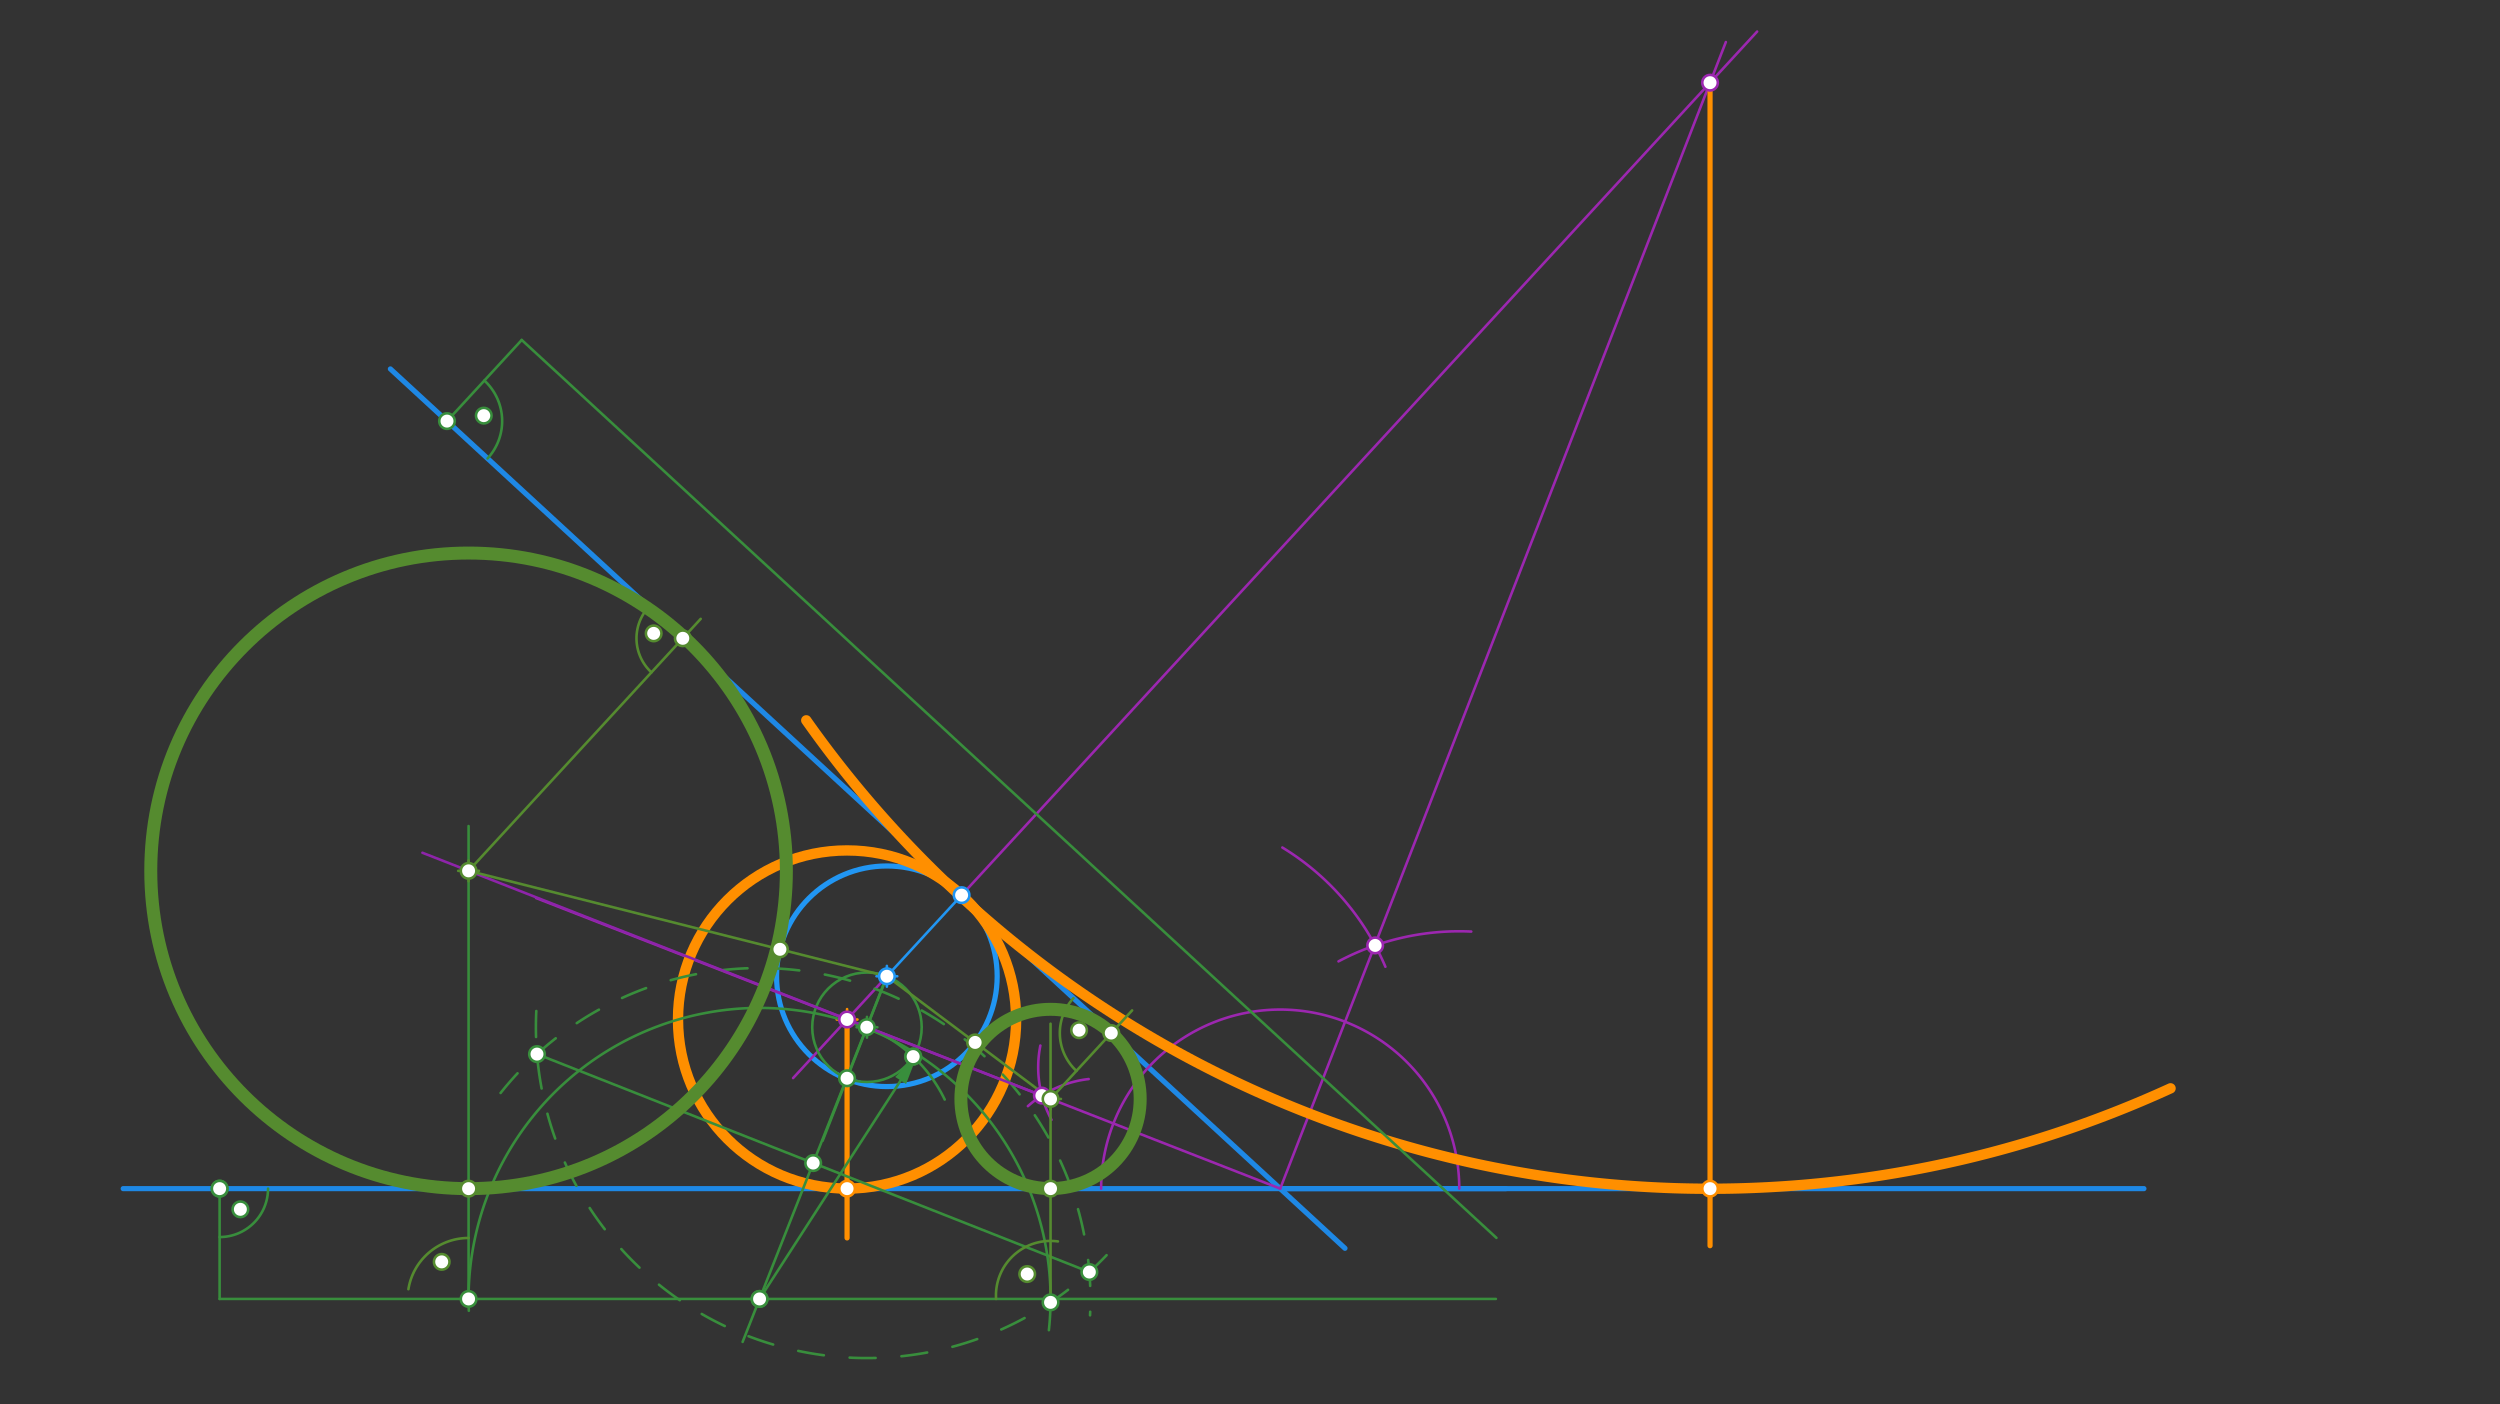 <svg xmlns="http://www.w3.org/2000/svg" class="svg--816" height="100%" preserveAspectRatio="xMidYMid meet" viewBox="0 0 963.78 541.417" width="100%"><rect x="0" y="0" width="963.78" height="541.417" fill="#333333" stroke="none"/><defs><marker id="marker-arrow" markerHeight="16" markerUnits="userSpaceOnUse" markerWidth="24" orient="auto-start-reverse" refX="24" refY="4" viewBox="0 0 24 8"><path d="M 0 0 L 24 4 L 0 8 z" stroke="inherit"></path></marker></defs><g class="aux-layer--949"></g><g class="main-layer--75a"><g class="element--733"><line stroke="#1E88E5" stroke-dasharray="none" stroke-linecap="round" stroke-width="2" x1="47.5" x2="580.5" y1="458.234" y2="458.234"></line></g><g class="element--733"><line stroke="#1E88E5" stroke-dasharray="none" stroke-linecap="round" stroke-width="2" x1="150.5" x2="518.5" y1="142.234" y2="481.234"></line></g><g class="element--733"><line stroke="#1E88E5" stroke-dasharray="none" stroke-linecap="round" stroke-width="2" x1="493.532" x2="826.5" y1="458.234" y2="458.234"></line></g><g class="element--733"><line stroke="#2196F3" stroke-dasharray="none" stroke-linecap="round" stroke-width="1" x1="370.711" x2="341.902" y1="345.091" y2="376.364"></line></g><g class="element--733"><g class="center--a87"><line x1="337.902" y1="376.364" x2="345.902" y2="376.364" stroke="#2196F3" stroke-width="1" stroke-linecap="round"></line><line x1="341.902" y1="372.364" x2="341.902" y2="380.364" stroke="#2196F3" stroke-width="1" stroke-linecap="round"></line><circle class="hit--87b" cx="341.902" cy="376.364" r="4" stroke="none" fill="transparent"></circle></g><circle cx="341.902" cy="376.364" fill="none" r="42.52" stroke="#2196F3" stroke-dasharray="none" stroke-width="2"></circle></g><g class="element--733"><path d="M 424.5 458.234 A 69.032 69.032 0 0 1 562.565 458.234" fill="none" stroke="#9C27B0" stroke-dasharray="none" stroke-linecap="round" stroke-width="1"></path></g><g class="element--733"><path d="M 494.37 326.731 A 99.213 99.213 0 0 1 534.081 372.686" fill="none" stroke="#9C27B0" stroke-dasharray="none" stroke-linecap="round" stroke-width="1"></path></g><g class="element--733"><path d="M 567.179 359.129 A 99.213 99.213 0 0 0 516.017 370.619" fill="none" stroke="#9C27B0" stroke-dasharray="none" stroke-linecap="round" stroke-width="1"></path></g><g class="element--733"><line stroke="#9C27B0" stroke-dasharray="none" stroke-linecap="round" stroke-width="1" x1="493.532" x2="665.333" y1="458.234" y2="16.208"></line></g><g class="element--733"><line stroke="#9C27B0" stroke-dasharray="none" stroke-linecap="round" stroke-width="1" x1="370.711" x2="677.393" y1="345.091" y2="12.174"></line></g><g class="element--733"><path d="M 419.688 415.988 A 42.52 42.52 0 0 0 396.275 426.434" fill="none" stroke="#9C27B0" stroke-dasharray="none" stroke-linecap="round" stroke-width="1"></path></g><g class="element--733"><path d="M 401.073 403.088 A 42.52 42.52 0 0 0 405.36 431.691" fill="none" stroke="#9C27B0" stroke-dasharray="none" stroke-linecap="round" stroke-width="1"></path></g><g class="element--733"><line stroke="#9C27B0" stroke-dasharray="none" stroke-linecap="round" stroke-width="1" x1="493.532" x2="206.667" y1="458.234" y2="346.208"></line></g><g class="element--733"><line stroke="#9C27B0" stroke-dasharray="none" stroke-linecap="round" stroke-width="1" x1="341.902" x2="305.749" y1="376.364" y2="415.61"></line></g><g class="element--733"><line stroke="#FF8F00" stroke-dasharray="none" stroke-linecap="round" stroke-width="2" x1="659.244" x2="659.244" y1="31.875" y2="480.234"></line></g><g class="element--733"><line stroke="#FF8F00" stroke-dasharray="none" stroke-linecap="round" stroke-width="2" x1="326.553" x2="326.553" y1="393.026" y2="477.234"></line></g><g class="element--733"><g class="center--a87"><line x1="322.553" y1="393.026" x2="330.553" y2="393.026" stroke="#FF8F00" stroke-width="1" stroke-linecap="round"></line><line x1="326.553" y1="389.026" x2="326.553" y2="397.026" stroke="#FF8F00" stroke-width="1" stroke-linecap="round"></line><circle class="hit--87b" cx="326.553" cy="393.026" r="4" stroke="none" fill="transparent"></circle></g><circle cx="326.553" cy="393.026" fill="none" r="65.174" stroke="#FF8F00" stroke-dasharray="none" stroke-width="4"></circle></g><g class="element--733"><path d="M 310.832 277.706 A 426.408 426.408 0 0 0 836.765 419.573" fill="none" stroke="#FF8F00" stroke-dasharray="none" stroke-linecap="round" stroke-width="4"></path></g><g class="element--733"><line stroke="#388E3C" stroke-dasharray="none" stroke-linecap="round" stroke-width="1" x1="172.325" x2="201.133" y1="162.339" y2="131.066"></line></g><g class="element--733"><path d="M 186.729 146.703 A 21.26 21.26 0 0 1 187.961 176.743" fill="none" stroke="#388E3C" stroke-dasharray="none" stroke-linecap="round" stroke-width="1"></path></g><g class="element--733"><line stroke="#388E3C" stroke-dasharray="none" stroke-linecap="round" stroke-width="1" x1="201.133" x2="576.89" y1="131.066" y2="477.212"></line></g><g class="element--733"><line stroke="#388E3C" stroke-dasharray="none" stroke-linecap="round" stroke-width="1" x1="84.667" x2="84.667" y1="458.234" y2="500.754"></line></g><g class="element--733"><path d="M 103.333 458.234 A 18.667 18.667 0 0 1 84.667 476.901" fill="none" stroke="#388E3C" stroke-dasharray="none" stroke-linecap="round" stroke-width="1"></path></g><g class="element--733"><line stroke="#388E3C" stroke-dasharray="none" stroke-linecap="round" stroke-width="1" x1="84.667" x2="576.667" y1="500.754" y2="500.754"></line></g><g class="element--733"><line stroke="#388E3C" stroke-dasharray="none" stroke-linecap="round" stroke-width="1" x1="341.902" x2="317.138" y1="376.364" y2="439.777"></line></g><g class="element--733"><g class="center--a87"><line x1="330.225" y1="396.022" x2="338.225" y2="396.022" stroke="#388E3C" stroke-width="1" stroke-linecap="round"></line><line x1="334.225" y1="392.022" x2="334.225" y2="400.022" stroke="#388E3C" stroke-width="1" stroke-linecap="round"></line><circle class="hit--87b" cx="334.225" cy="396.022" r="4" stroke="none" fill="transparent"></circle></g><circle cx="334.225" cy="396.022" fill="none" r="21.104" stroke="#388E3C" stroke-dasharray="none" stroke-width="1"></circle></g><g class="element--733"><line stroke="#388E3C" stroke-dasharray="none" stroke-linecap="round" stroke-width="1" x1="341.902" x2="286.286" y1="376.364" y2="517.321"></line></g><g class="element--733"><path d="M 192.987 421.355 A 127.559 127.559 0 0 1 420.225 507.064" fill="none" stroke="#388E3C" stroke-dasharray="10" stroke-linecap="round" stroke-width="1"></path></g><g class="element--733"><path d="M 206.75 389.76 A 127.559 127.559 0 0 0 429.493 480.743" fill="none" stroke="#388E3C" stroke-dasharray="10" stroke-linecap="round" stroke-width="1"></path></g><g class="element--733"><line stroke="#388E3C" stroke-dasharray="none" stroke-linecap="round" stroke-width="1" x1="419.959" x2="207.02" y1="490.384" y2="406.366"></line></g><g class="element--733"><path d="M 334.156 395.995 A 56.309 56.309 0 0 1 364.195 423.886" fill="none" stroke="#388E3C" stroke-dasharray="none" stroke-linecap="round" stroke-width="1"></path></g><g class="element--733"><line stroke="#388E3C" stroke-dasharray="none" stroke-linecap="round" stroke-width="1" x1="292.823" x2="347.204" y1="500.754" y2="416.545"></line><path d="M353.714,406.464 l12,2.5 l0,-5 z" fill="#388E3C" stroke="#388E3C" stroke-width="0" transform="rotate(122.854, 353.714, 406.464)"></path></g><g class="element--733"><path d="M 351.111 404.904 A 112.182 112.182 0 0 1 404.357 512.789" fill="none" stroke="#388E3C" stroke-dasharray="none" stroke-linecap="round" stroke-width="1"></path></g><g class="element--733"><path d="M 350.778 404.702 A 112.182 112.182 0 0 0 180.733 505.31" fill="none" stroke="#388E3C" stroke-dasharray="none" stroke-linecap="round" stroke-width="1"></path></g><g class="element--733"><line stroke="#388E3C" stroke-dasharray="none" stroke-linecap="round" stroke-width="1" x1="180.641" x2="180.641" y1="500.754" y2="318.464"></line></g><g class="element--733"><line stroke="#8E24AA" stroke-dasharray="none" stroke-linecap="round" stroke-width="1" x1="401.659" x2="162.857" y1="422.356" y2="328.75"></line></g><g class="element--733"><path d="M 157.445 497 A 23.498 23.498 0 0 1 180.641 477.256" fill="none" stroke="#558B2F" stroke-dasharray="none" stroke-linecap="round" stroke-width="1"></path></g><g class="element--733"><line stroke="#558B2F" stroke-dasharray="none" stroke-linecap="round" stroke-width="1" x1="180.641" x2="270.123" y1="335.721" y2="238.584"></line></g><g class="element--733"><path d="M 251.132 259.199 A 17.845 17.845 0 0 1 250.098 233.984" fill="none" stroke="#558B2F" stroke-dasharray="none" stroke-linecap="round" stroke-width="1"></path></g><g class="element--733"><line stroke="#558B2F" stroke-dasharray="none" stroke-linecap="round" stroke-width="1" x1="404.997" x2="404.997" y1="502.075" y2="394.656"></line></g><g class="element--733"><path d="M 384 500.752 A 21.038 21.038 0 0 1 407.83 478.586" fill="none" stroke="#558B2F" stroke-dasharray="none" stroke-linecap="round" stroke-width="1"></path></g><g class="element--733"><line stroke="#558B2F" stroke-dasharray="none" stroke-linecap="round" stroke-width="1" x1="404.997" x2="436.442" y1="423.66" y2="389.524"></line></g><g class="element--733"><path d="M 413.823 384.806 A 19.833 19.833 0 0 0 414.972 412.831" fill="none" stroke="#558B2F" stroke-dasharray="none" stroke-linecap="round" stroke-width="1"></path></g><g class="element--733"><line stroke="#558B2F" stroke-dasharray="none" stroke-linecap="round" stroke-width="1" x1="404.997" x2="341.902" y1="423.66" y2="376.364"></line></g><g class="element--733"><line stroke="#558B2F" stroke-dasharray="none" stroke-linecap="round" stroke-width="1" x1="180.641" x2="341.902" y1="335.721" y2="376.364"></line></g><g class="element--733"><g class="center--a87"><line x1="400.997" y1="423.66" x2="408.997" y2="423.66" stroke="#558B2F" stroke-width="1" stroke-linecap="round"></line><line x1="404.997" y1="419.66" x2="404.997" y2="427.66" stroke="#558B2F" stroke-width="1" stroke-linecap="round"></line><circle class="hit--87b" cx="404.997" cy="423.66" r="4" stroke="none" fill="transparent"></circle></g><circle cx="404.997" cy="423.66" fill="none" r="34.556" stroke="#558B2F" stroke-dasharray="none" stroke-width="5"></circle></g><g class="element--733"><g class="center--a87"><line x1="176.641" y1="335.721" x2="184.641" y2="335.721" stroke="#558B2F" stroke-width="1" stroke-linecap="round"></line><line x1="180.641" y1="331.721" x2="180.641" y2="339.721" stroke="#558B2F" stroke-width="1" stroke-linecap="round"></line><circle class="hit--87b" cx="180.641" cy="335.721" r="4" stroke="none" fill="transparent"></circle></g><circle cx="180.641" cy="335.721" fill="none" r="122.514" stroke="#558B2F" stroke-dasharray="none" stroke-width="5"></circle></g><g class="element--733"><circle cx="370.711" cy="345.091" r="3" stroke="#2196F3" stroke-width="1" fill="#ffffff"></circle>}</g><g class="element--733"><circle cx="341.902" cy="376.364" r="3" stroke="#2196F3" stroke-width="1" fill="#ffffff"></circle>}</g><g class="element--733"><circle cx="530.138" cy="364.471" r="3" stroke="#9C27B0" stroke-width="1" fill="#ffffff"></circle>}</g><g class="element--733"><circle cx="401.662" cy="422.368" r="3" stroke="#9C27B0" stroke-width="1" fill="#ffffff"></circle>}</g><g class="element--733"><circle cx="326.553" cy="393.026" r="3" stroke="#9C27B0" stroke-width="1" fill="#ffffff"></circle>}</g><g class="element--733"><circle cx="659.244" cy="31.875" r="3" stroke="#9C27B0" stroke-width="1" fill="#ffffff"></circle>}</g><g class="element--733"><circle cx="659.244" cy="458.234" r="3" stroke="#FF8F00" stroke-width="1" fill="#ffffff"></circle>}</g><g class="element--733"><circle cx="326.553" cy="458.234" r="3" stroke="#FF8F00" stroke-width="1" fill="#ffffff"></circle>}</g><g class="element--733"><circle cx="172.325" cy="162.339" r="3" stroke="#388E3C" stroke-width="1" fill="#ffffff"></circle>}</g><g class="element--733"><circle cx="186.5" cy="160.234" r="3" stroke="#388E3C" stroke-width="1" fill="#ffffff"></circle>}</g><g class="element--733"><circle cx="84.667" cy="458.234" r="3" stroke="#388E3C" stroke-width="1" fill="#ffffff"></circle>}</g><g class="element--733"><circle cx="84.667" cy="458.234" r="3" stroke="#388E3C" stroke-width="1" fill="#ffffff"></circle>}</g><g class="element--733"><circle cx="92.667" cy="466.208" r="3" stroke="#388E3C" stroke-width="1" fill="#ffffff"></circle>}</g><g class="element--733"><circle cx="326.549" cy="415.68" r="3" stroke="#388E3C" stroke-width="1" fill="#ffffff"></circle>}</g><g class="element--733"><circle cx="292.823" cy="500.754" r="3" stroke="#388E3C" stroke-width="1" fill="#ffffff"></circle>}</g><g class="element--733"><circle cx="334.156" cy="395.995" r="3" stroke="#388E3C" stroke-width="1" fill="#ffffff"></circle>}</g><g class="element--733"><circle cx="207.02" cy="406.366" r="3" stroke="#388E3C" stroke-width="1" fill="#ffffff"></circle>}</g><g class="element--733"><circle cx="419.959" cy="490.384" r="3" stroke="#388E3C" stroke-width="1" fill="#ffffff"></circle>}</g><g class="element--733"><circle cx="313.489" cy="448.375" r="3" stroke="#388E3C" stroke-width="1" fill="#ffffff"></circle>}</g><g class="element--733"><circle cx="352.042" cy="407.333" r="3" stroke="#388E3C" stroke-width="1" fill="#ffffff"></circle>}</g><g class="element--733"><circle cx="352.042" cy="407.333" r="3" stroke="#388E3C" stroke-width="1" fill="#ffffff"></circle>}</g><g class="element--733"><circle cx="292.823" cy="500.754" r="3" stroke="#388E3C" stroke-width="1" fill="#ffffff"></circle>}</g><g class="element--733"><circle cx="180.641" cy="500.754" r="3" stroke="#388E3C" stroke-width="1" fill="#ffffff"></circle>}</g><g class="element--733"><circle cx="404.997" cy="502.075" r="3" stroke="#388E3C" stroke-width="1" fill="#ffffff"></circle>}</g><g class="element--733"><circle cx="180.641" cy="335.721" r="3" stroke="#558B2F" stroke-width="1" fill="#ffffff"></circle>}</g><g class="element--733"><circle cx="180.641" cy="458.234" r="3" stroke="#558B2F" stroke-width="1" fill="#ffffff"></circle>}</g><g class="element--733"><circle cx="170.286" cy="486.464" r="3" stroke="#558B2F" stroke-width="1" fill="#ffffff"></circle>}</g><g class="element--733"><circle cx="263.223" cy="246.074" r="3" stroke="#558B2F" stroke-width="1" fill="#ffffff"></circle>}</g><g class="element--733"><circle cx="252" cy="244.179" r="3" stroke="#558B2F" stroke-width="1" fill="#ffffff"></circle>}</g><g class="element--733"><circle cx="404.997" cy="458.234" r="3" stroke="#558B2F" stroke-width="1" fill="#ffffff"></circle>}</g><g class="element--733"><circle cx="404.997" cy="423.66" r="3" stroke="#558B2F" stroke-width="1" fill="#ffffff"></circle>}</g><g class="element--733"><circle cx="396" cy="491.156" r="3" stroke="#558B2F" stroke-width="1" fill="#ffffff"></circle>}</g><g class="element--733"><circle cx="428.41" cy="398.244" r="3" stroke="#558B2F" stroke-width="1" fill="#ffffff"></circle>}</g><g class="element--733"><circle cx="416" cy="397.156" r="3" stroke="#558B2F" stroke-width="1" fill="#ffffff"></circle>}</g><g class="element--733"><circle cx="375.924" cy="401.867" r="3" stroke="#558B2F" stroke-width="1" fill="#ffffff"></circle>}</g><g class="element--733"><circle cx="300.672" cy="365.973" r="3" stroke="#558B2F" stroke-width="1" fill="#ffffff"></circle>}</g></g><g class="snaps-layer--ac6"></g><g class="temp-layer--52d"></g></svg>